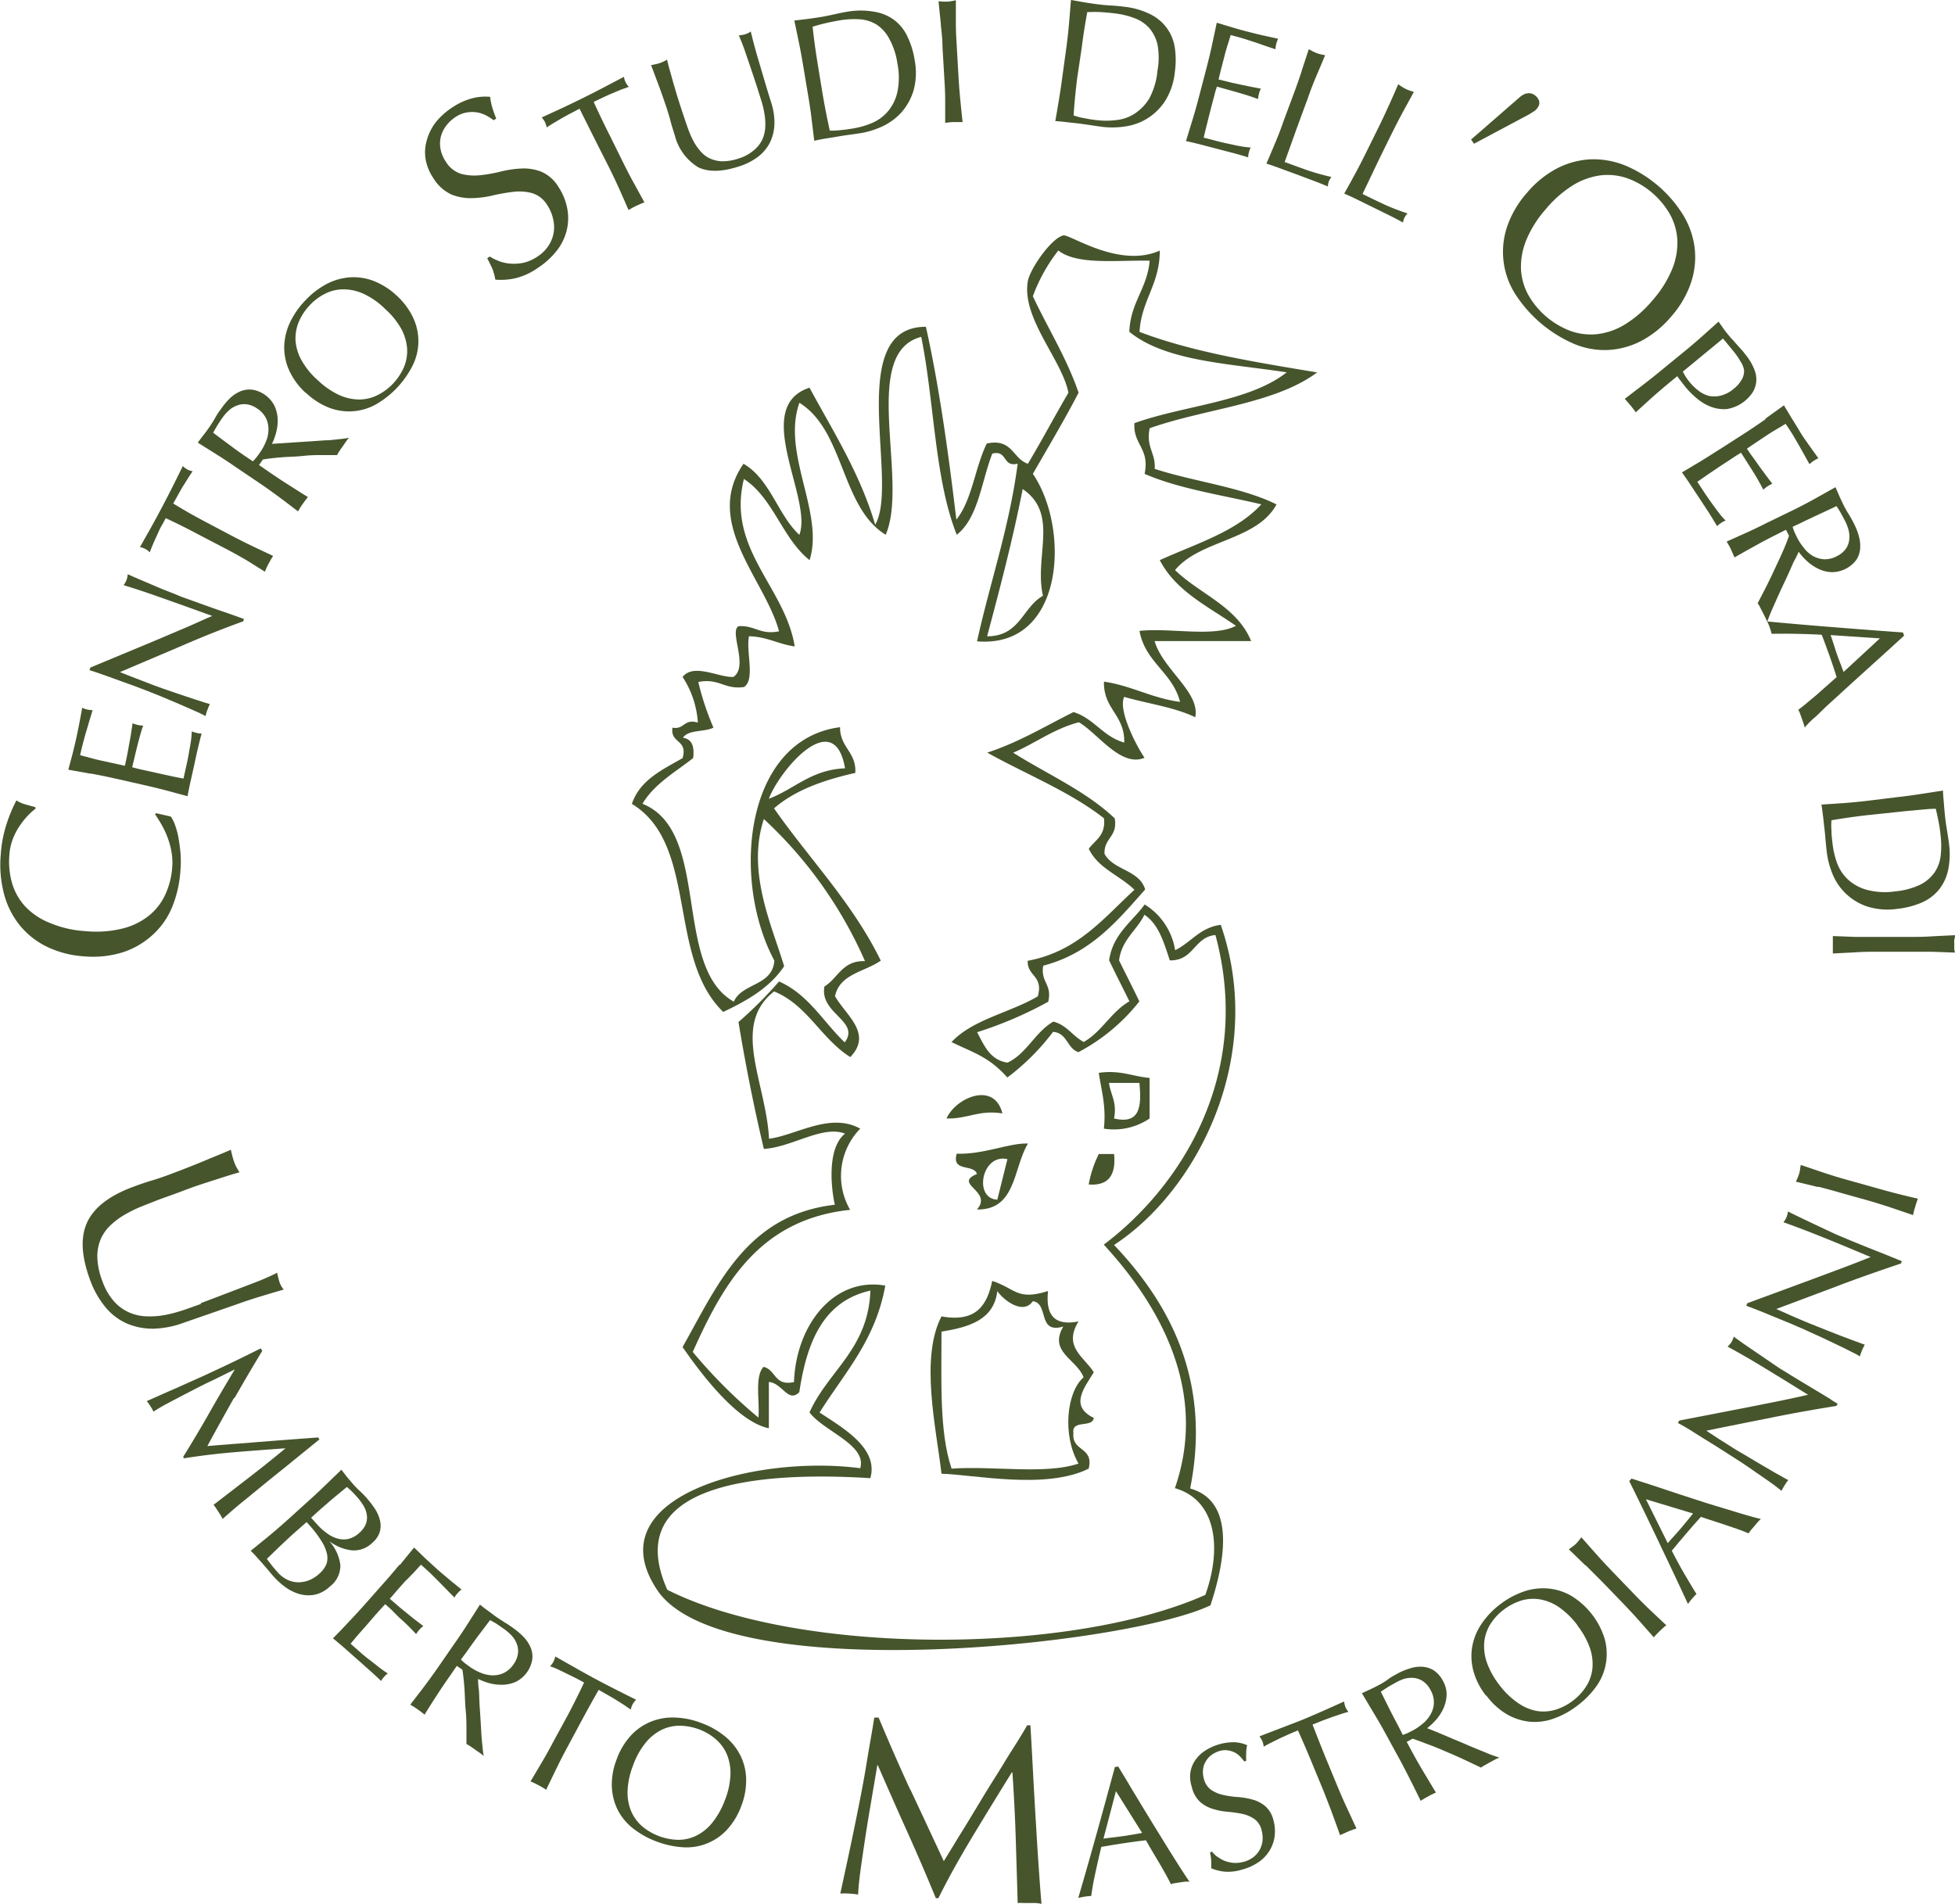 <svg xmlns="http://www.w3.org/2000/svg" xmlns:xlink="http://www.w3.org/1999/xlink" viewBox="0 0 238.15 232"><defs><style>.cls-1{fill:none;}.cls-2{clip-path:url(#clip-path);}.cls-3{fill:#46552c;}</style><clipPath id="clip-path"><rect class="cls-1" width="238.15" height="232"></rect></clipPath></defs><g id="Layer_2" data-name="Layer 2"><g id="Layer_1-2" data-name="Layer 1"><g class="cls-2"><path class="cls-3" d="M135.71,136.26c3.25.78,3.34-1.6,3.09-4.33h-3.71c.2,1.45,1,2.32.62,4.33m-1.86-5.56c2.64-.37,4.09.44,6.19.62v4.94a7.75,7.75,0,0,1-5.57,1.24c.3-2.78-.31-4.64-.62-6.8"></path><path class="cls-3" d="M122.11,135.64c-2.93-.45-4.25.7-6.81.62,1.11-2.53,5.82-4.59,6.81-.62"></path><path class="cls-3" d="M133.85,140.59h1.86c.25,2.52-.64,3.9-3.09,3.71a13.83,13.83,0,0,1,1.23-3.71"></path><path class="cls-3" d="M114.69,162.23c0,6-.28,12.23,1.23,16.69,5-.36,11.47.75,15.46-.62-2-3.45-1.45-8.73.62-10.51-.86-2.23-4.29-3.07-2.48-6.18-3.2.94-1.7-2.82-3.7-3.09-1.25,1.8-3.76-.32-4.33-1.24-.41,3.52-3.44,4.4-6.8,4.95m6.18-6.18c2.82.91,3,2.44,6.8,1.23-.31,2.78.64,4.31,3.71,3.71-1.93,3.12.74,4.35,1.86,6.19-1.15,1.89-3,4.11,0,5.56-.17,1.27-2.74.15-2.48,1.85-.23,2.3,2.51,1.62,1.86,4.33-5.23,2.61-14.05.71-17.93.62-.65-5.6-2.64-14.11,0-19.17,4.27.78,5.57-1.43,6.18-4.32"></path><path class="cls-3" d="M93.66,97.31c3.15-1.19,5.13-3.53,9.28-3.71-1.32-7.68-8,.28-9.28,3.71m26.59-19.79c4,0,4.3-3.53,6.8-4.94-1.1-4.81,2-9.95-2.47-13-1.22,6.2-2.77,12.08-4.33,17.93M93.66,138.73c3.32-.41,7.43-3.27,11.13-1.23a8.24,8.24,0,0,0-1.23,9.89c-11,1.16-15.41,8.91-19.17,17.31a61.08,61.08,0,0,0,8,8c.17-2.1-.48-5,.62-6.18,1.51.34,1.31,2.39,3.71,1.85.25-7,4.88-12.84,11.12-11.75-1.18,6.65-5,10.67-8,15.46,2.77,1.85,7.23,4.32,6.18,8-10.44-.65-31-.48-24.73,13.6,15.89,8,49,8,65.54.62,2-5.57,1.43-11.53-3.71-13,4.37-12.6-2.8-23.3-8.66-29.67,9.39-7.08,18.18-20.73,13.6-37.72-2.63.26-2.62,3.15-5.56,3.09-.71-2.17-1.36-4.41-3.09-5.56-.94,1.94-2.76,3-3.09,5.56.81,1.66,1.66,3.29,2.47,5a23.24,23.24,0,0,1-7.42,6.18c-1.4-.45-1.35-2.35-3.09-2.47a28.21,28.21,0,0,1-5.57,5.56c-2.28-2.58-4.24-3.05-6.8-4.32,2.59-2.77,7.15-3.58,10.51-5.57.71-2.56-1.3-2.41-1.23-4.33,6.08-1.13,9.23-5.19,13-8.65-1.76-1.75-4.42-2.59-5.56-5,.78-1.07,2.09-1.62,1.85-3.71-4.16-3.26-9.48-5.36-14.22-8,3.88-1.27,7.07-3.23,10.51-4.94,2.52.78,3.59,3,6.18,3.71.08-3.38-2.55-4.05-2.47-7.42,3.41.51,5.78,2,9.27,2.47-.92-3.61-4.25-4.81-4.94-8.65,3.72-.41,9.06.81,11.75-.62-3.41-2.37-7.33-4.22-9.28-8,4.4-2,9.32-3.46,12.37-6.8-4.84-1.14-10.06-1.9-14.22-3.71.65-3.13-1.41-3.54-1.24-6.18,6.07-2.18,13.94-2.56,18.55-6.19-7-1.08-14.75-1.33-19.17-4.94.13-3.58,2.18-5.25,2.48-8.66-4-.08-8.8.56-11.13-1.24a20.44,20.44,0,0,0-3.1,5.57c1.84,3.93,4.09,7.45,5.57,11.75-1.76,3.39-3.69,6.61-5.57,9.89,4.57,6.69,3.85,21.29-6.8,20.4,1.6-7.26,3.92-13.81,4.95-21.64-1.9.46-1.19-1.69-3.09-1.23-1.34,3.4-1.68,7.79-4.33,9.89-2.71-6.77-2.73-16.23-4.33-24.11-7.54,1.94-1.46,17.49-4.33,24.11-5.48-3.38-5-12.67-10.51-16.08-2.2,6.2,3.06,13.38,1.24,19.17-3.33-2.64-4.4-7.55-8-9.89-2.12,8.56,5,13.1,6.19,20.4-2-.27-3.35-1.18-5.57-1.24-.39,1.88.79,5.33-.62,6.19-2.39.33-3-1.11-5.56-.62a33.57,33.57,0,0,0,1.85,5.56c-1.08.57-3.08.22-3.71,1.24,1.09.15,1.41,1.06,1.24,2.47-2.19,1.73-4.71,3.12-6.18,5.57,8.4,3.35,3.61,19.88,11.13,24.11,1-2.3,4.71-1.88,4.94-5-5.28-9.84-3.67-26.92,8-28.44,0,2.52,2,3,1.86,5.57-3.87.87-7.37,2.11-9.9,4.32,4.32,6.2,9.55,11.48,13,18.55-1.93,1.37-5,1.6-5.57,4.33,1.28,2.3,4.63,4.54,1.86,7.42-3.55-2.22-5.21-6.33-9.28-8-5.28,4.14-1,11-.62,17.93m33.39-21c-.3,2,1.12,2.19.62,4.33a48,48,0,0,1-8.66,3.71c.86,1.62,1.56,3.39,3.71,3.71,2.37-1.14,3.32-3.69,5.57-5,1.65.41,2.35,1.77,3.71,2.48,2.23-1.28,3.33-3.67,5.56-4.95-.81-1.66-1.66-3.29-2.47-5,.47-3.23,2.77-4.65,4.33-6.8a8,8,0,0,1,3.71,5.57c1.94-.94,3-2.76,5.56-3.09,5.58,16.13-2.94,32.44-13,39,6.26,6.6,12,16,9.27,29.67,5.75,1.6,4.09,9.34,2.47,14.23-10.17,4.9-59.39,10.09-67.39-1.86-7.65-11.44,12.06-16.52,24.73-14.84.83-2.86-4.44-4.49-6.18-6.8,2.3-5.12,7.15-7.69,7.42-14.84-5.73,1.28-7.75,6.26-8.66,12.37-1.35,1.37-2.05-1.09-3.71-1.24V174c-3.66-.74-7.87-6.07-10.51-9.89C87.46,156.44,91,148,101.7,146.77c-.34-1.39-1.13-6.78,1.24-8.66-2.73-1.07-6.45,1.65-9.89,1.86q-1.78-7.5-3.09-15.46a50.08,50.08,0,0,0,4.94-4.94c3.58,1.57,5.38,4.92,8,7.42,1.94-2.59-3.09-3.49-2.47-6.81,1.65-1,2.17-3.18,4.94-3.09A52.12,52.12,0,0,0,93.05,99.78c-2.13,6.46,1,13,2.47,17.93-1.73,2.6-4.48,4.18-7.42,5.57-6.88-6.66-3-20.41-11.13-25.35,1-2.92,3.69-4.14,6.18-5.57.67-2.31-1.53-1.76-1.23-3.71,1.49.26,1.34-1.13,3.09-.62a11.5,11.5,0,0,0-1.86-5.56c1.37-1.72,4.41.09,6.19,0,1.89-1.28-.54-5.5.62-6.18,2-.14,2.61,1.09,4.94.62-1.68-6.3-9.31-13.21-4.33-20.41,3.26,1.89,4.14,6.17,6.8,8.66,1.7-4.39-5.93-15.57,1.24-17.93,2.89,5.35,6.12,10.37,8,16.69,3-5.07-3.85-24.12,6.18-24.11,1.65,7.41,2.74,15.4,3.71,23.49,1.93-2.39,2.27-6.38,3.71-9.27,3.13-.66,3.12,1.83,5,2.47,1.7-2.82,3.26-5.8,4.94-8.65-.76-4-5.74-9.07-4.94-13.61.25-1.43,2.81-5.2,4.32-5.56.77-.18,6.8,4.06,11.75,1.85,0,4.13-2.23,6-2.47,9.9,6.41,2.45,14,3.67,21.64,4.94-5.2,3.87-13.72,4.42-20.4,6.8-.48,2.33.75,3,.61,4.95,4.82,1.57,10.58,2.21,14.84,4.33-2.38,4.42-9.3,4.3-12.36,8,3,2.93,7.53,4.41,9.27,8.65H140.65c1,3.47,5.57,6.23,4.95,9.28-2.5-1.22-5.78-1.65-8.66-2.48-.73,1.58,1.32,5.68,2.48,7.42-2.88,1.21-5.7-3-8-4.33-3.1.82-5.28,2.55-8,3.71,4.18,2.63,8.91,4.7,12.37,8,.4,2.26-1.34,2.37-1.24,4.33,1.09,2,4.24,1.94,4.95,4.33-3.39,3.83-6.65,7.78-12.37,9.27"></path><path class="cls-3" d="M122.72,141.21c-3.17-.7-4.14,4.84-1.23,4.94m3.71-6.8c-1.79,3-1.41,8.07-6.19,8,2-2.27-3-3.08,0-4.33-.38-1.26-3.12-.17-2.47-2.47,3.3.12,6.36-1.32,8.66-1.24"></path><path class="cls-3" d="M21.29,100.42a9.57,9.57,0,0,1,.42,1.48c.11.58.2,1.22.27,1.93a13.39,13.39,0,0,1,0,2.2,14.16,14.16,0,0,1-1,4.45,9.39,9.39,0,0,1-2.37,3.4A9.91,9.91,0,0,1,15,116a12.18,12.18,0,0,1-4.73.51,12.13,12.13,0,0,1-4.61-1.2,9.7,9.7,0,0,1-3.29-2.63,10.25,10.25,0,0,1-1.89-3.81,14.06,14.06,0,0,1-.39-4.74,15.43,15.43,0,0,1,.69-3.68A18.08,18.08,0,0,1,2,97.51,3.84,3.84,0,0,0,3.1,98l1.22.34,0,.19a6.56,6.56,0,0,0-.89.8,9.15,9.15,0,0,0-1,1.23,7.9,7.9,0,0,0-.85,1.61,6.58,6.58,0,0,0-.44,2,9.59,9.59,0,0,0,.33,3.42,7.22,7.22,0,0,0,1.61,2.85,8.36,8.36,0,0,0,3,2,13.23,13.23,0,0,0,4.37,1,13.42,13.42,0,0,0,4.47-.32,8.29,8.29,0,0,0,3.22-1.57,7.09,7.09,0,0,0,2-2.58,9.49,9.49,0,0,0,.84-3.33,7.35,7.35,0,0,0-.13-2.07,9.78,9.78,0,0,0-.53-1.78,10.2,10.2,0,0,0-.73-1.48c-.26-.44-.5-.82-.71-1.12l.14-.12,1.79.41a4.31,4.31,0,0,1,.48.93"></path><path class="cls-3" d="M11.05,94.26l-2.73-.49c.17-.63.34-1.25.5-1.87s.31-1.25.45-1.88.27-1.27.39-1.89.24-1.26.35-1.9a3.48,3.48,0,0,0,.62.21,3.4,3.4,0,0,0,.65.08c-.13.44-.25.85-.37,1.21l-.34,1.17c-.13.41-.25.85-.38,1.34S9.91,91.32,9.76,92l1.27.34c.41.11.87.23,1.39.34s1.09.24,1.61.35l1.18.26c.14-.62.26-1.18.35-1.67s.18-1,.25-1.37.14-.79.19-1.14.11-.68.15-1a3.43,3.43,0,0,0,.64.21,3.5,3.5,0,0,0,.65.08c-.13.35-.26.77-.39,1.25s-.27,1-.38,1.45-.23.94-.33,1.37l-.24,1,.41.11.56.14.82.18,1.27.28,2,.44,1.19.23c.11-.46.22-1,.33-1.48s.23-1.06.32-1.58.18-1,.25-1.47.1-.88.11-1.23a1.25,1.25,0,0,0,.31.12l.33.09a2,2,0,0,0,.56.06c-.17.62-.32,1.25-.47,1.88s-.28,1.26-.42,1.91-.29,1.29-.43,1.92-.28,1.28-.39,1.93l-2.67-.72c-.88-.23-1.79-.45-2.72-.66l-3.63-.82c-.93-.21-1.85-.39-2.76-.56"></path><path class="cls-3" d="M22.18,78.66l-7.57,3.22,1.51.6c.63.24,1.5.57,2.6,1l1.05.38,1.33.46,1.42.48,1.33.44,1.08.35.64.19a5.5,5.5,0,0,0-.3.69,5.9,5.9,0,0,0-.23.77c-.13-.08-.37-.2-.72-.37L23,86.28l-1.62-.7-1.76-.74-1.73-.69-1.52-.58-3.36-1.21c-.93-.34-1.64-.57-2.11-.72l.12-.32,3.85-1.6L19,78l3.79-1.61c1.19-.51,2.21-1,3.07-1.35l-2.77-1c-1.42-.51-2.81-1-4.17-1.48s-2.64-.9-3.86-1.27a2.9,2.9,0,0,0,.36-.65,2.84,2.84,0,0,0,.14-.69c.28.14.72.33,1.3.58l1.88.8c.66.29,1.31.56,2,.82s1.15.48,1.54.62l1.23.44,1.44.52,1.52.54,1.43.49,1.16.41.67.25-.11.28Q26,77,22.18,78.66"></path><path class="cls-3" d="M20.21,63.09c-.18.33-.36.68-.55,1s-.36.74-.53,1.11-.34.73-.49,1.09-.28.67-.39,1a2.21,2.21,0,0,0-.56-.42,2.57,2.57,0,0,0-.64-.22l1.37-2.43c.44-.8.89-1.62,1.33-2.46s.87-1.66,1.28-2.48l1.24-2.5a2.69,2.69,0,0,0,.56.42,2.18,2.18,0,0,0,.64.21c-.18.25-.37.54-.57.86l-.63,1c-.21.35-.41.71-.61,1.07s-.39.71-.56,1Q23,62.51,25,63.56l3.29,1.74c.84.44,1.68.86,2.51,1.26l2.47,1.17c-.19.28-.36.59-.54.92s-.33.65-.46,1L30,68.23c-.8-.46-1.62-.92-2.46-1.36L24.2,65.13c-1.33-.71-2.66-1.38-4-2"></path><path class="cls-3" d="M30.8,56.2a4.51,4.51,0,0,0,.45-.5c.15-.18.3-.4.46-.63a6.36,6.36,0,0,0,.67-1.24,3.81,3.81,0,0,0,.32-1.4,3.14,3.14,0,0,0-.26-1.4,3,3,0,0,0-1.1-1.25A2.86,2.86,0,0,0,30,49.25a2.45,2.45,0,0,0-1.18.17,2.92,2.92,0,0,0-1,.64,5.5,5.5,0,0,0-.75.87c-.29.42-.52.77-.69,1.06s-.31.53-.41.73q.95.72,1.89,1.41c.62.47,1.26.93,1.9,1.37Zm-2,.76c-.78-.54-1.56-1.06-2.34-1.55l-2.37-1.49.76-1c.25-.31.49-.65.73-1s.45-.69.65-1.05.42-.7.66-1A8.65,8.65,0,0,1,28,48.53a4.28,4.28,0,0,1,1.29-.86,3,3,0,0,1,1.42-.2,3.69,3.69,0,0,1,2.74,2,4.35,4.35,0,0,1,.38,1.63,5.8,5.8,0,0,1-.2,1.62,7.23,7.23,0,0,1-.5,1.35L34.28,54l1.63-.11,1.88-.12,1.87-.13c.6,0,1.16-.09,1.67-.14s.9-.11,1.18-.16a3.9,3.9,0,0,0-.4.51l-.37.54q-.18.24-.36.51a5.09,5.09,0,0,0-.32.54l-1.68,0c-.75,0-1.56,0-2.43.1s-1.75.1-2.63.17-1.65.16-2.3.27l-.47.67,1.3.9c.79.54,1.57,1.06,2.35,1.55s1.55,1,2.31,1.45c-.21.26-.42.54-.64.85s-.4.61-.56.9c-.72-.54-1.44-1.1-2.18-1.65s-1.5-1.1-2.29-1.64Z"></path><path class="cls-3" d="M46.86,37.58a9.49,9.49,0,0,0-2.58-1.79,5.91,5.91,0,0,0-2.45-.54,4.87,4.87,0,0,0-2.22.53,6.58,6.58,0,0,0-1.92,1.45,6.8,6.8,0,0,0-1.3,2A5.28,5.28,0,0,0,36,41.49a5.86,5.86,0,0,0,.73,2.4,9.36,9.36,0,0,0,2,2.45,9.67,9.67,0,0,0,2.58,1.78,6,6,0,0,0,2.45.55A5,5,0,0,0,46,48.13a6.64,6.64,0,0,0,1.91-1.43,7.06,7.06,0,0,0,1.31-2,5.11,5.11,0,0,0,.37-2.26,6,6,0,0,0-.72-2.4,9.6,9.6,0,0,0-2-2.44M37.27,47.89a8.46,8.46,0,0,1-2-2.67,6.86,6.86,0,0,1-.65-2.88,7.29,7.29,0,0,1,.64-2.91,9.88,9.88,0,0,1,1.85-2.74,10,10,0,0,1,2.62-2.06,7.18,7.18,0,0,1,2.85-.84,6.88,6.88,0,0,1,2.92.43A8.8,8.8,0,0,1,48.31,36a8.69,8.69,0,0,1,2,2.67,6.68,6.68,0,0,1,0,5.77,11.35,11.35,0,0,1-4.47,4.8,6.75,6.75,0,0,1-5.75.43,8.59,8.59,0,0,1-2.8-1.8"></path><path class="cls-3" d="M60.8,31.82a5.12,5.12,0,0,0,1.43.3A5.56,5.56,0,0,0,63.82,32a5.09,5.09,0,0,0,1.66-.75,4.49,4.49,0,0,0,1.33-1.31,4.06,4.06,0,0,0,.57-3.24A4.79,4.79,0,0,0,66.67,25a3.26,3.26,0,0,0-1.85-1.47,5.93,5.93,0,0,0-2.28-.16,22.49,22.49,0,0,0-2.51.44,12,12,0,0,1-2.58.33A6.27,6.27,0,0,1,55,23.7a5.08,5.08,0,0,1-2.21-2,5.9,5.9,0,0,1-.93-2.23,5.12,5.12,0,0,1,.1-2.27A6.5,6.5,0,0,1,53,15a8.54,8.54,0,0,1,2.08-1.9A8.07,8.07,0,0,1,57.43,12a6.2,6.2,0,0,1,2.28-.2A7,7,0,0,0,59.94,13a12.93,12.93,0,0,0,.51,1.44l-.31.21a7.78,7.78,0,0,0-.87-.56,3.84,3.84,0,0,0-1.11-.39,4,4,0,0,0-1.29,0,3.49,3.49,0,0,0-1.4.57,4.48,4.48,0,0,0-1.17,1.12,3.73,3.73,0,0,0-.62,1.36,3.51,3.51,0,0,0,0,1.48,4.08,4.08,0,0,0,.62,1.45,3.36,3.36,0,0,0,1.87,1.5,6.35,6.35,0,0,0,2.28.17,18.14,18.14,0,0,0,2.51-.44,12.69,12.69,0,0,1,2.55-.38,5.91,5.91,0,0,1,2.43.39A4.52,4.52,0,0,1,68,22.73a7.16,7.16,0,0,1,1.07,2.52,6.28,6.28,0,0,1,0,2.66,6.53,6.53,0,0,1-1.17,2.53,9.46,9.46,0,0,1-2.39,2.2,7.94,7.94,0,0,1-2.87,1.29,8.42,8.42,0,0,1-2.3.14A7.58,7.58,0,0,0,60,32.79c-.16-.36-.37-.8-.65-1.33l.31-.21a5.79,5.79,0,0,0,1.17.57"></path><path class="cls-3" d="M70.56,13.26l-1,.53c-.37.19-.73.39-1.09.59l-1,.59c-.33.2-.62.38-.88.56a2.52,2.52,0,0,0-.21-.67,2.88,2.88,0,0,0-.39-.55l2.54-1.17c.82-.39,1.66-.79,2.51-1.21s1.69-.85,2.49-1.27l2.47-1.3a2.8,2.8,0,0,0,.21.67,2.35,2.35,0,0,0,.39.55l-1,.36-1.09.46c-.38.16-.76.33-1.13.51s-.73.34-1.06.51c.62,1.35,1.26,2.7,1.92,4l1.65,3.34c.42.85.85,1.69,1.3,2.5l1.31,2.39c-.31.12-.63.26-1,.43s-.65.34-.93.51l-1.1-2.5c-.38-.84-.78-1.69-1.2-2.54L72.6,17.25q-1-2-2-4"></path><path class="cls-3" d="M92.35,11C91.7,9,91.19,7.51,90.83,6.47A22.93,22.93,0,0,0,90,4.32l.45-.07a1.85,1.85,0,0,0,.42-.11,1.84,1.84,0,0,0,.58-.31c.13.5.27,1.09.45,1.76s.39,1.4.62,2.17.46,1.56.7,2.37.48,1.59.72,2.35a8,8,0,0,1,.4,2.6,5.62,5.62,0,0,1-.52,2.23,5.07,5.07,0,0,1-1.43,1.75A7.55,7.55,0,0,1,90,20.28q-3.08,1-4.94.1a6.35,6.35,0,0,1-2.87-3.94c-.21-.64-.39-1.22-.52-1.73s-.29-1-.46-1.55c-.39-1.15-.74-2.16-1.06-3l-.84-2.24c.17,0,.36-.06.56-.1a3.84,3.84,0,0,0,.54-.15,3.25,3.25,0,0,0,.43-.18c.14-.06.27-.14.42-.22.07.31.17.72.31,1.21s.29,1.06.47,1.68.38,1.3.6,2,.47,1.46.73,2.23c.15.46.32.94.5,1.44a11.19,11.19,0,0,0,.63,1.41,6.54,6.54,0,0,0,.86,1.22,3.41,3.41,0,0,0,1.16.86,3.79,3.79,0,0,0,1.55.33,6.34,6.34,0,0,0,2-.37,5.12,5.12,0,0,0,1.79-1,3.75,3.75,0,0,0,1-1.28,4.13,4.13,0,0,0,.36-1.49,7.14,7.14,0,0,0-.09-1.59,10.8,10.8,0,0,0-.36-1.57c-.16-.51-.31-1-.45-1.4"></path><path class="cls-3" d="M100.2,11.4c.26,1.54.55,3,.88,4.51a8.22,8.22,0,0,0,1.24-.05q.78-.07,1.59-.21a10,10,0,0,0,2.3-.66,5.16,5.16,0,0,0,1.93-1.4,5.53,5.53,0,0,0,1.17-2.35,8.72,8.72,0,0,0,0-3.55,8.77,8.77,0,0,0-1-3A4.65,4.65,0,0,0,106.79,3a4.51,4.51,0,0,0-2.07-.65,10.65,10.65,0,0,0-2.48.14c-.64.11-1.23.23-1.78.36s-1,.27-1.47.4c.07.69.16,1.41.26,2.16s.22,1.51.34,2.28ZM97.84,8q-.23-1.41-.51-2.76c-.18-.89-.37-1.81-.57-2.74l1.62-.19q.81-.11,1.62-.24c.54-.09,1.07-.2,1.6-.32s1.06-.23,1.6-.32a9.43,9.43,0,0,1,3.3,0,5.59,5.59,0,0,1,2.42,1,5.38,5.38,0,0,1,1.61,2,10.22,10.22,0,0,1,.89,2.89,8.13,8.13,0,0,1-.14,3.72,7.09,7.09,0,0,1-1.49,2.67,7.26,7.26,0,0,1-2.31,1.69,10.29,10.29,0,0,1-2.57.81l-1.44.21c-.47.06-1,.14-1.43.22l-1.43.23c-.47.08-1,.18-1.42.28-.11-.88-.22-1.79-.33-2.71s-.25-1.84-.41-2.78Z"></path><path class="cls-3" d="M114.61,2.94c-.09-.91-.19-1.84-.28-2.79l.54.05h.52a4.6,4.6,0,0,0,.52-.06l.53-.11c0,1,0,1.89,0,2.81s.05,1.84.11,2.8l.21,3.71c.06,1,.13,1.89.22,2.81s.18,1.82.28,2.71c-.33,0-.69,0-1.06,0s-.73.06-1.06.1c0-.89,0-1.8,0-2.73s-.05-1.85-.11-2.81l-.22-3.71c0-1-.12-1.88-.21-2.8"></path><path class="cls-3" d="M131.22,9.5c-.19,1.54-.34,3.07-.44,4.56a7.64,7.64,0,0,0,1.2.32c.51.1,1,.19,1.58.25a9.63,9.63,0,0,0,2.4,0,5.05,5.05,0,0,0,2.25-.78A5.84,5.84,0,0,0,140,12a8.93,8.93,0,0,0,1-3.4A8.82,8.82,0,0,0,141,5.42a4.72,4.72,0,0,0-1-2,4.55,4.55,0,0,0-1.8-1.21,10.1,10.1,0,0,0-2.42-.58c-.64-.08-1.25-.13-1.81-.16s-1.07,0-1.52,0c-.13.68-.25,1.4-.37,2.14s-.22,1.51-.32,2.28Zm-1.29-3.92c.12-.94.22-1.87.3-2.78s.15-1.85.23-2.8l1.61.28c.54.09,1.07.17,1.62.24s1.08.12,1.63.15,1.08.08,1.62.15a9.28,9.28,0,0,1,3.17.91,5.39,5.39,0,0,1,3,4.07,10.47,10.47,0,0,1,0,3,8.05,8.05,0,0,1-1.2,3.53,7,7,0,0,1-2.19,2.13,7.11,7.11,0,0,1-2.69.95,10.26,10.26,0,0,1-2.7.05c-.49-.07-1-.13-1.44-.21l-1.43-.2L130,14.89c-.47-.06-1-.11-1.45-.14.16-.88.31-1.78.46-2.69s.29-1.84.41-2.78Z"></path><path class="cls-3" d="M147.64,5.48c.2-.9.39-1.81.58-2.71l1.86.56c.61.18,1.24.36,1.87.52s1.25.32,1.87.46l1.88.41A3.27,3.27,0,0,0,155.37,6l-1.2-.4L153,5.19l-1.33-.43c-.49-.15-1.07-.31-1.75-.49-.14.44-.26.86-.39,1.26s-.26.86-.39,1.38-.28,1.07-.41,1.59-.22.91-.29,1.18l1.66.41,1.35.29,1.14.23,1,.19a3.14,3.14,0,0,0-.23.63,2.76,2.76,0,0,0-.1.64c-.36-.13-.77-.28-1.24-.43s-1-.3-1.43-.43l-1.36-.38-1-.28a3.71,3.71,0,0,1-.12.41,5.1,5.1,0,0,0-.15.55l-.22.82-.33,1.26-.5,2c-.13.51-.22.91-.28,1.18l1.47.38c.53.14,1.05.26,1.57.37s1,.22,1.46.3a11.31,11.31,0,0,0,1.23.15,1.46,1.46,0,0,0-.14.31,3.29,3.29,0,0,0-.09.32,1.84,1.84,0,0,0-.08.57c-.62-.2-1.25-.37-1.87-.54l-1.89-.49-1.91-.5c-.62-.16-1.26-.32-1.91-.45q.41-1.34.81-2.64c.27-.88.52-1.78.76-2.7l.94-3.6c.24-.92.46-1.84.66-2.74"></path><path class="cls-3" d="M158.57,8.61,159.43,6l.49.26a4,4,0,0,0,.47.21,4.13,4.13,0,0,0,.5.15l.53.11c-.37.88-.73,1.75-1.09,2.59s-.7,1.71-1,2.61c-.63,1.7-1.18,3.18-1.63,4.44s-.85,2.38-1.21,3.37c1,.36,1.88.69,2.77,1a29,29,0,0,0,2.93.82,2.54,2.54,0,0,0-.33.57,1.8,1.8,0,0,0-.1.59c-.62-.26-1.23-.51-1.86-.74l-1.86-.7-1.88-.69q-.9-.34-1.89-.66c.36-.83.71-1.66,1.07-2.52s.7-1.72,1-2.61l1.3-3.49c.33-.89.64-1.78.93-2.65"></path><path class="cls-3" d="M169.2,12.83c.37-.84.75-1.69,1.13-2.57a4,4,0,0,0,.45.31,3.47,3.47,0,0,0,.45.26,4.89,4.89,0,0,0,.48.2l.52.17-1.35,2.47c-.43.8-.86,1.63-1.28,2.48q-1.22,2.45-2.08,4.25c-.57,1.21-1.09,2.28-1.54,3.23.92.46,1.8.88,2.65,1.28A26.55,26.55,0,0,0,171.46,26a2.16,2.16,0,0,0-.38.54,1.76,1.76,0,0,0-.17.57c-.58-.32-1.17-.63-1.76-.92l-1.79-.88-1.79-.88c-.58-.29-1.18-.57-1.82-.85.44-.78.88-1.58,1.32-2.39s.87-1.65,1.29-2.5L168,15.37c.42-.85.81-1.7,1.19-2.54"></path><path class="cls-3" d="M185.92,11.41a1.13,1.13,0,0,1,1,.16,1.48,1.48,0,0,1,.52.6.88.88,0,0,1-.1.89,1.44,1.44,0,0,1-.48.5l-.59.37-6.71,3.58L179.2,17l5.94-5.17a2.29,2.29,0,0,1,.78-.45"></path><path class="cls-3" d="M201.3,36.59a13.54,13.54,0,0,0,2.39-3.79,8.58,8.58,0,0,0,.64-3.52,7.34,7.34,0,0,0-.89-3.15,9.89,9.89,0,0,0-2.19-2.65,9.67,9.67,0,0,0-2.93-1.73,7.29,7.29,0,0,0-3.24-.4,8.59,8.59,0,0,0-3.39,1.17,13.78,13.78,0,0,0-3.38,2.95,13.54,13.54,0,0,0-2.39,3.79,8.6,8.6,0,0,0-.64,3.53,7.33,7.33,0,0,0,.89,3.14,9.95,9.95,0,0,0,5.12,4.38,7.29,7.29,0,0,0,3.24.4,8.28,8.28,0,0,0,3.39-1.17,13.78,13.78,0,0,0,3.38-2.95M186,23.5a12.25,12.25,0,0,1,3.7-3,10,10,0,0,1,4.06-1.09,10.32,10.32,0,0,1,4.19.74,15.25,15.25,0,0,1,7.12,6.1,10.08,10.08,0,0,1,1.37,4,9.75,9.75,0,0,1-.45,4.19,12.13,12.13,0,0,1-2.4,4.11,12.34,12.34,0,0,1-3.69,3,9.9,9.9,0,0,1-4.07,1.09,9.55,9.55,0,0,1-4.16-.78,16.09,16.09,0,0,1-7.12-6.09,9.58,9.58,0,0,1-.95-8.18A12.13,12.13,0,0,1,186,23.5"></path><path class="cls-3" d="M205,45.27a6.62,6.62,0,0,0,1.83,2.27,3.65,3.65,0,0,0,1.26.67,3.15,3.15,0,0,0,1.47,0,3.86,3.86,0,0,0,1.64-.85,3.81,3.81,0,0,0,1-1.17,2,2,0,0,0,.25-1.13A2.83,2.83,0,0,0,212,44a8.39,8.39,0,0,0-.87-1.25l-1.24-1.51Zm.12-2.4c.74-.6,1.45-1.21,2.14-1.82l2.09-1.87c.19.29.4.57.6.86s.43.57.65.83a4.87,4.87,0,0,0,.41.47c.17.18.33.37.5.56s.33.37.48.54.29.31.39.44l.49.63a7,7,0,0,1,.54.86,5.75,5.75,0,0,1,.42,1,3.22,3.22,0,0,1,.11,1.12,3.34,3.34,0,0,1-.36,1.18,4.66,4.66,0,0,1-3.2,2.16,4.44,4.44,0,0,1-2-.29,5.9,5.9,0,0,1-1.73-1.05,10.12,10.12,0,0,1-1.27-1.27c-.21-.25-.39-.49-.56-.71s-.34-.44-.5-.68l-.92.75c-.73.61-1.45,1.22-2.14,1.83l-2,1.82c-.19-.27-.4-.56-.64-.84s-.47-.56-.7-.8L200,47c.73-.56,1.47-1.14,2.21-1.75Z"></path><path class="cls-3" d="M215.06,51l2.25-1.62,1,1.66c.34.54.68,1.09,1,1.63s.72,1.08,1.08,1.6l1.12,1.56a3.91,3.91,0,0,0-.57.31,3.27,3.27,0,0,0-.51.41c-.23-.4-.44-.77-.62-1.11l-.6-1.06-.7-1.21c-.26-.43-.58-.94-1-1.54-.39.25-.77.47-1.13.68s-.77.47-1.21.76l-1.37.91-1,.68q.53.8,1,1.41c.28.42.55.79.8,1.13l.69.93c.21.29.42.55.61.8a3.77,3.77,0,0,0-.59.32,3.27,3.27,0,0,0-.51.41c-.17-.34-.38-.72-.63-1.16s-.5-.86-.77-1.28l-.75-1.18-.57-.89-.36.23c-.13.07-.29.18-.48.3l-.71.47-1.09.71L207.76,58l-1,.7c.27.39.54.82.83,1.26s.61.9.92,1.33.6.83.89,1.2a8,8,0,0,0,.81.93,1.73,1.73,0,0,0-.31.14,2.45,2.45,0,0,0-.29.18,2.57,2.57,0,0,0-.44.36c-.33-.56-.67-1.1-1-1.64l-1.08-1.64L206,59.17c-.35-.54-.73-1.08-1.11-1.62l2.37-1.41c.78-.48,1.58-1,2.37-1.49l3.11-2c.8-.52,1.57-1.05,2.33-1.58"></path><path class="cls-3" d="M218.37,64.18a4.65,4.65,0,0,0,.22.62c.1.22.21.46.34.72a6.37,6.37,0,0,0,.77,1.17,3.72,3.72,0,0,0,1.07,1,3.16,3.16,0,0,0,1.36.44,3,3,0,0,0,1.62-.37,2.87,2.87,0,0,0,1.11-.91,2.5,2.5,0,0,0,.41-1.12,3.31,3.31,0,0,0-.09-1.17,5.93,5.93,0,0,0-.41-1.07q-.35-.67-.6-1.11c-.17-.29-.32-.52-.45-.72l-2.14,1c-.71.33-1.41.66-2.11,1Zm.3-2.15c.85-.43,1.68-.86,2.48-1.31l2.44-1.37.49,1.13c.17.37.34.74.53,1.12s.39.73.61,1.07.41.71.6,1.08a7.74,7.74,0,0,1,.63,1.62,4.42,4.42,0,0,1,.14,1.55,2.89,2.89,0,0,1-.5,1.34A3.73,3.73,0,0,1,223,69.7a4.17,4.17,0,0,1-1.61-.46,5.62,5.62,0,0,1-1.33-.94,6.93,6.93,0,0,1-.95-1.08c-.11.25-.27.6-.49,1s-.43.94-.68,1.49-.51,1.11-.79,1.7-.54,1.16-.78,1.71-.48,1.06-.67,1.53-.34.84-.43,1.11c-.08-.2-.16-.4-.26-.6s-.19-.38-.29-.57-.19-.37-.29-.56a2.85,2.85,0,0,0-.32-.54l.78-1.5c.34-.66.7-1.39,1.07-2.18s.75-1.59,1.11-2.39.65-1.52.86-2.15l-.37-.73-1.41.71c-.85.43-1.67.87-2.48,1.32s-1.6.89-2.38,1.34c-.13-.31-.27-.63-.44-1s-.34-.64-.52-.93l2.49-1.12c.84-.38,1.68-.79,2.53-1.22Z"></path><path class="cls-3" d="M223,77.37c.12.36.25.73.37,1.11s.24.76.36,1.11.27.76.42,1.14.28.76.43,1.13L229,77.77Zm-3.16,11.28a4,4,0,0,0-.15-.55c-.06-.17-.13-.35-.19-.54L219.3,87a3.49,3.49,0,0,0-.24-.53c.28-.21.62-.47,1-.79s.79-.66,1.2-1l1.26-1.12,1.21-1.07c-.14-.44-.28-.89-.43-1.34l-.47-1.35-.45-1.24c-.15-.4-.3-.82-.47-1.23-1.21-.07-2.36-.1-3.45-.12s-2,0-2.65,0a8,8,0,0,0-.23-.77,5.52,5.52,0,0,0-.31-.73q4.15.39,8.24.71c2.73.22,5.49.43,8.3.63l.14.39-2.19,2-2.37,2.14L225,83.75c-.79.72-1.52,1.4-2.19,2S221.54,87,221,87.46s-.92.9-1.18,1.19"></path><path class="cls-3" d="M227.64,99.29c-1.55.17-3.06.39-4.54.64a7.77,7.77,0,0,0,0,1.24c0,.53.07,1.06.13,1.6a10.5,10.5,0,0,0,.54,2.33,5.23,5.23,0,0,0,1.29,2,5.6,5.6,0,0,0,2.29,1.29,8.64,8.64,0,0,0,3.54.2,9,9,0,0,0,3-.8,4.75,4.75,0,0,0,1.76-1.49,4.6,4.6,0,0,0,.75-2,10.84,10.84,0,0,0,0-2.48q-.1-1-.27-1.8c-.1-.56-.21-1-.32-1.49-.69,0-1.41.08-2.17.15s-1.52.13-2.29.22Zm3.5-2.18c1-.11,1.87-.23,2.78-.37l2.77-.43c0,.55.07,1.09.11,1.63s.09,1.08.15,1.63.14,1.08.23,1.62.18,1.07.24,1.61a9.52,9.52,0,0,1-.13,3.3,5.74,5.74,0,0,1-1.16,2.36A5.69,5.69,0,0,1,234,110a10.55,10.55,0,0,1-2.94.73,8.15,8.15,0,0,1-3.71-.33,6.92,6.92,0,0,1-4.15-4,10.25,10.25,0,0,1-.67-2.61c-.06-.49-.11-1-.15-1.45s-.08-1-.14-1.44-.1-1-.16-1.44-.12-1-.2-1.44l2.72-.18c.92-.07,1.86-.16,2.8-.27Z"></path><path class="cls-3" d="M235.34,114.07l2.8-.14c0,.19,0,.37-.08.54a4.53,4.53,0,0,0,0,.52c0,.18,0,.35,0,.52s.05.35.08.54l-2.8-.1c-.92,0-1.85,0-2.81,0l-3.72,0c-.95,0-1.89,0-2.81.07l-2.73.14c0-.33,0-.69,0-1.06s0-.73,0-1.06l2.73.1c.92,0,1.86,0,2.81,0l3.72,0c1,0,1.89,0,2.81-.07"></path><path class="cls-3" d="M24.46,158.76q4.09-1.55,6.32-2.41a30.82,30.82,0,0,0,3-1.3c0,.23.08.44.13.65a5.72,5.72,0,0,0,.17.59,3.45,3.45,0,0,0,.48.82c-.7.19-1.53.44-2.49.73s-2,.62-3.06,1L25.68,160l-3.32,1.15a11.41,11.41,0,0,1-3.69.72,8,8,0,0,1-3.21-.63,7.12,7.12,0,0,1-2.58-1.95A11.1,11.1,0,0,1,11,156q-1.63-4.35-.4-7.05t5.48-4.31c.9-.34,1.72-.62,2.44-.83s1.45-.47,2.18-.74c1.62-.61,3.05-1.17,4.29-1.69s2.29-.94,3.14-1.31c.05.25.11.51.18.79s.16.54.24.77a4.9,4.9,0,0,0,.28.61c.11.19.22.39.34.58q-.66.18-1.71.51l-2.37.76c-.89.29-1.83.61-2.84,1s-2.06.74-3.14,1.15l-2,.79a16.57,16.57,0,0,0-2,1,9.27,9.27,0,0,0-1.69,1.28,5.23,5.23,0,0,0-1.18,1.72,5.4,5.4,0,0,0-.38,2.22,8.79,8.79,0,0,0,.63,2.87,7.34,7.34,0,0,0,1.47,2.5,5.33,5.33,0,0,0,1.89,1.32,5.71,5.71,0,0,0,2.14.43,10.31,10.31,0,0,0,2.27-.2,17.39,17.39,0,0,0,2.22-.61c.72-.25,1.38-.48,2-.71"></path><path class="cls-3" d="M28.53,170.26c-1.07,1.9-2.17,3.87-3.27,5.91l1.32-.11,2-.16c.76-.05,1.57-.11,2.44-.19l2.66-.21,2.64-.2,2.44-.18.15.24-3.13,2.54c-1,.82-2,1.62-3,2.42l-2.88,2.36c-1,.79-1.87,1.57-2.79,2.37a3.77,3.77,0,0,0-.23-.45l-.28-.43c-.09-.15-.19-.29-.28-.43a2.94,2.94,0,0,0-.31-.41l4.44-3.42q2.14-1.65,4.33-3.47l0,0c-2.07.15-4.12.3-6.14.47s-4.11.41-6.23.75l-.1-.17q1.59-2.56,3.12-5.24c1-1.78,2.08-3.59,3.17-5.42l0,0-2.63,1.3c-1,.46-1.88.92-2.79,1.39s-1.76.91-2.56,1.34a22,22,0,0,0-1.92,1.11,5.79,5.79,0,0,0-.38-.66,5.2,5.2,0,0,0-.44-.62c1.08-.47,2.23-1,3.43-1.51l3.61-1.62c1.2-.56,2.39-1.11,3.55-1.67s2.25-1.1,3.29-1.62l.19.3q-1.77,2.92-3.39,5.77"></path><path class="cls-3" d="M38.68,185.77a7.22,7.22,0,0,0,1.12,1,4,4,0,0,0,1.26.65,2.77,2.77,0,0,0,1.34.07,2.93,2.93,0,0,0,1.36-.74,2.71,2.71,0,0,0,.84-1.18,2.3,2.3,0,0,0,.06-1.16,3,3,0,0,0-.46-1.1,7.52,7.52,0,0,0-.76-1q-.37-.42-.66-.69l-.52-.47-1.59,1.31c-.52.43-1,.88-1.56,1.34L37.9,184.9Zm-3,1.13c-.55.5-1.08,1-1.6,1.49l-1.57,1.52c.16.23.36.48.59.78s.48.58.74.88a3.86,3.86,0,0,0,1.06.83,3.19,3.19,0,0,0,1.27.36,3.46,3.46,0,0,0,1.36-.2,3.92,3.92,0,0,0,1.34-.82,3.12,3.12,0,0,0,.92-1.26,2.44,2.44,0,0,0,0-1.34,5,5,0,0,0-.66-1.44A13.45,13.45,0,0,0,38,186.16l-.65-.73Zm1.85-4c.71-.64,1.4-1.28,2.06-1.92l2-1.93c.22.3.46.6.7.91l.74.87a10.42,10.42,0,0,0,.81.82,12.08,12.08,0,0,1,1.87,2.22,4.47,4.47,0,0,1,.59,1.41,2.73,2.73,0,0,1-.05,1.39,2.9,2.9,0,0,1-.89,1.28,3.19,3.19,0,0,1-2.54.92,5.66,5.66,0,0,1-2.7-1.11l0,0a5.35,5.35,0,0,1,1.34,2.89,3.17,3.17,0,0,1-1.28,2.63,3.83,3.83,0,0,1-1.85,1,4.12,4.12,0,0,1-1.85-.08,5.67,5.67,0,0,1-1.71-.84,9.31,9.31,0,0,1-1.43-1.29c-.23-.26-.46-.53-.68-.8l-.69-.8-.7-.78a10.44,10.44,0,0,0-.73-.76l2.14-1.74q1.06-.88,2.13-1.83Z"></path><path class="cls-3" d="M48.69,190.68l1.75-2.15,1.39,1.34,1.43,1.31c.49.43,1,.85,1.47,1.25s1,.81,1.49,1.22a2.56,2.56,0,0,0-.48.45,2.48,2.48,0,0,0-.38.52c-.33-.33-.63-.62-.89-.9l-.85-.87-1-1c-.36-.35-.81-.76-1.34-1.23l-.91,1c-.3.3-.62.65-1,1l-1.09,1.23c-.34.41-.61.71-.8.92l1.3,1.12,1.08.88c.32.26.62.5.9.71s.55.43.81.61a3.67,3.67,0,0,0-.5.47,3.85,3.85,0,0,0-.38.52c-.25-.28-.55-.59-.91-.95s-.71-.69-1.08-1l-1-1c-.32-.3-.58-.53-.78-.7-.08.1-.18.2-.28.31l-.39.42-.56.63-.86,1-1.35,1.53-.77.93,1.13,1c.41.36.82.71,1.23,1l1.17.93q.57.42,1,.69a2.18,2.18,0,0,0-.26.21l-.23.25a1.84,1.84,0,0,0-.32.46c-.47-.45-.94-.89-1.42-1.31l-1.47-1.31-1.47-1.3c-.49-.43-1-.86-1.51-1.28q1-1,1.92-2c.64-.67,1.27-1.35,1.9-2.06l2.47-2.79c.63-.71,1.24-1.43,1.83-2.14"></path><path class="cls-3" d="M56.15,202.18a5.45,5.45,0,0,0,.49.45l.64.47a6.52,6.52,0,0,0,1.23.67,4.27,4.27,0,0,0,1.39.33,3.16,3.16,0,0,0,1.41-.26,3,3,0,0,0,1.25-1.09,2.84,2.84,0,0,0,.54-1.33,2.46,2.46,0,0,0-.16-1.18,3.05,3.05,0,0,0-.63-1,6.76,6.76,0,0,0-.87-.76q-.63-.44-1-.69l-.74-.42-1.42,1.88c-.47.63-.93,1.26-1.37,1.9Zm-.75-2c.55-.78,1.07-1.56,1.56-2.33s1-1.56,1.51-2.37c.32.27.65.52,1,.77s.65.5,1,.74.69.45,1,.66a11.38,11.38,0,0,1,1,.66,9.3,9.3,0,0,1,1.33,1.13,4.35,4.35,0,0,1,.85,1.3,2.84,2.84,0,0,1,.19,1.42,3.73,3.73,0,0,1-2,2.73,4.32,4.32,0,0,1-1.63.36,5.8,5.8,0,0,1-1.62-.2,8,8,0,0,1-1.35-.51c0,.28,0,.66.07,1.15s.06,1,.09,1.64.08,1.22.12,1.88.08,1.27.11,1.87.09,1.15.14,1.67.1.9.15,1.18a6.54,6.54,0,0,0-.51-.41c-.18-.12-.36-.24-.53-.37l-.52-.36a4.25,4.25,0,0,0-.54-.32c0-.37,0-.94,0-1.68s0-1.56-.09-2.43-.09-1.76-.15-2.63-.15-1.65-.25-2.31l-.68-.47-.9,1.3c-.55.78-1.07,1.56-1.57,2.33s-1,1.55-1.46,2.31c-.26-.22-.54-.43-.85-.65s-.61-.4-.89-.57l1.66-2.16c.55-.74,1.11-1.5,1.65-2.28Z"></path><path class="cls-3" d="M71.19,205l-1-.54L69,203.88,68,203.39q-.52-.24-1-.39a2.4,2.4,0,0,0,.42-.56,2.57,2.57,0,0,0,.22-.64l2.43,1.38c.79.45,1.6.9,2.44,1.35s1.67.88,2.48,1.29,1.64.83,2.5,1.25a2.7,2.7,0,0,0-.43.56,2.64,2.64,0,0,0-.22.64l-.85-.58-1-.63c-.35-.21-.7-.42-1.06-.62l-1-.57q-1.11,1.94-2.17,3.92l-1.76,3.28c-.45.84-.88,1.68-1.28,2.51s-.8,1.65-1.19,2.46a9.51,9.51,0,0,0-.91-.54c-.33-.18-.65-.34-1-.47.46-.76.92-1.55,1.39-2.34s.93-1.62,1.37-2.46L69.14,209q1.06-2,2-4"></path><path class="cls-3" d="M88.32,219.28a9.49,9.49,0,0,0,.66-3.07,6,6,0,0,0-.43-2.47,5.06,5.06,0,0,0-1.35-1.85,6.74,6.74,0,0,0-2.07-1.22,7,7,0,0,0-2.35-.43,5,5,0,0,0-2.22.52,5.87,5.87,0,0,0-1.94,1.59,9.27,9.27,0,0,0-1.51,2.75,9.49,9.49,0,0,0-.66,3.07,5.89,5.89,0,0,0,.43,2.47,5.15,5.15,0,0,0,1.34,1.85,7.09,7.09,0,0,0,4.43,1.65,5,5,0,0,0,2.22-.53A5.81,5.81,0,0,0,86.81,222a9.63,9.63,0,0,0,1.51-2.75m-13.2-4.92a8.55,8.55,0,0,1,1.7-2.86,6.76,6.76,0,0,1,2.41-1.7,7.11,7.11,0,0,1,2.93-.53,9.71,9.71,0,0,1,3.25.66,9.93,9.93,0,0,1,2.9,1.63,7.2,7.2,0,0,1,1.87,2.31,6.71,6.71,0,0,1,.71,2.86,8.45,8.45,0,0,1-.58,3.29,8.62,8.62,0,0,1-1.7,2.86,6.7,6.7,0,0,1-5.33,2.2,11.08,11.08,0,0,1-3.26-.69,10.58,10.58,0,0,1-2.89-1.6,6.83,6.83,0,0,1-1.89-2.28,7,7,0,0,1-.71-2.86,8.47,8.47,0,0,1,.59-3.29"></path><path class="cls-3" d="M110.89,218q2,4.26,4.08,8.74l1-1.63c.43-.71.93-1.53,1.5-2.44l1.82-3c.64-1.07,1.3-2.15,2-3.25s1.33-2.18,2-3.23,1.27-2,1.83-3l.4,0q.18,3,.32,5.76c.1,1.86.2,3.68.31,5.47s.21,3.56.33,5.31.24,3.49.39,5.21a4.45,4.45,0,0,0-.72-.1l-.73,0-.72,0a3.59,3.59,0,0,0-.73,0c-.08-2.75-.16-5.41-.24-8s-.22-5.22-.4-7.92h-.07c-1.56,2.51-3.09,5-4.6,7.5s-3,5.1-4.35,7.83H114q-1.64-4-3.44-8c-1.21-2.68-2.41-5.41-3.63-8.2h-.06c-.21,1.27-.45,2.65-.7,4.13s-.5,2.95-.72,4.39-.42,2.8-.6,4.08-.28,2.34-.32,3.16a8.48,8.48,0,0,0-1.08-.12,7.92,7.92,0,0,0-1.09,0c.36-1.65.74-3.4,1.13-5.23s.77-3.69,1.14-5.55.71-3.69,1-5.49.62-3.53.87-5.17l.53,0c1.26,3,2.53,5.92,3.84,8.75"></path><path class="cls-3" d="M134.42,224c.37-.06.76-.11,1.16-.15l1.16-.15,1.2-.19,1.19-.21-3.19-5.09Zm10.48,5.24a5.11,5.11,0,0,0-.58,0l-.56.08-.57.09a3.2,3.2,0,0,0-.56.13c-.15-.32-.35-.69-.59-1.13s-.5-.89-.78-1.37l-.86-1.45c-.29-.48-.57-1-.82-1.4l-1.4.18-1.41.2-1.31.21-1.3.22c-.29,1.18-.54,2.31-.77,3.37s-.37,1.93-.46,2.61a7.83,7.83,0,0,0-.79.08c-.29.05-.55.1-.79.16q1.17-4,2.27-7.95t2.19-8l.41-.06c.46.78,1,1.62,1.51,2.52l1.66,2.74c.56.92,1.12,1.84,1.68,2.74s1.08,1.76,1.57,2.54.93,1.48,1.32,2.08.7,1.08.94,1.4"></path><path class="cls-3" d="M148.3,226.19a3.62,3.62,0,0,0,.88.51,4,4,0,0,0,1.09.25,3.73,3.73,0,0,0,1.26-.14,3.34,3.34,0,0,0,1.18-.58,3,3,0,0,0,.76-.91,3,3,0,0,0,.33-1.12,3.76,3.76,0,0,0-.12-1.24,2.3,2.3,0,0,0-.91-1.38,4.25,4.25,0,0,0-1.48-.61,15.72,15.72,0,0,0-1.77-.25,8.22,8.22,0,0,1-1.79-.35,4.16,4.16,0,0,1-1.55-.86,3.52,3.52,0,0,1-1-1.82A3.91,3.91,0,0,1,145,216a3.56,3.56,0,0,1,.56-1.5,4.32,4.32,0,0,1,1.21-1.2,6.49,6.49,0,0,1,3.59-1.05,4.32,4.32,0,0,1,1.56.36,4.59,4.59,0,0,0-.11.84,10.56,10.56,0,0,0,0,1.07l-.25.07a4.37,4.37,0,0,0-.46-.56,2.53,2.53,0,0,0-.65-.51,2.9,2.9,0,0,0-.86-.28,2.4,2.4,0,0,0-1,.07,3.07,3.07,0,0,0-1,.49,2.44,2.44,0,0,0-.7.77,2.34,2.34,0,0,0-.34,1,2.92,2.92,0,0,0,.09,1.09,2.33,2.33,0,0,0,.92,1.41,4.17,4.17,0,0,0,1.48.61,10.94,10.94,0,0,0,1.77.25,9.33,9.33,0,0,1,1.78.31,4.14,4.14,0,0,1,1.53.79,3.29,3.29,0,0,1,1,1.7,5.16,5.16,0,0,1,.16,1.91,4.51,4.51,0,0,1-1.93,3.19,6.41,6.41,0,0,1-2.06.94,5.58,5.58,0,0,1-2.19.24,5.9,5.9,0,0,1-1.56-.41,6.09,6.09,0,0,0,0-.94c0-.27-.07-.61-.14-1l.25-.07a4,4,0,0,0,.66.64"></path><path class="cls-3" d="M158.13,210.8l-1.09.46-1.12.51-1.07.53c-.35.17-.65.34-.91.49a2.69,2.69,0,0,0-.17-.68,3.15,3.15,0,0,0-.35-.58l2.61-1,2.59-1c.88-.37,1.73-.73,2.56-1.1l2.55-1.14a3.29,3.29,0,0,0,.17.69,2.39,2.39,0,0,0,.36.57c-.3.08-.63.17-1,.3s-.73.24-1.12.38l-1.16.43-1.09.44q.8,2.09,1.65,4.17l1.42,3.44c.37.88.74,1.74,1.13,2.57s.77,1.67,1.15,2.48c-.32.1-.65.22-1,.36l-1,.45c-.3-.84-.61-1.7-.93-2.57s-.66-1.73-1-2.61l-1.42-3.44c-.57-1.39-1.16-2.76-1.77-4.12"></path><path class="cls-3" d="M170.88,211.36a6,6,0,0,0,.62-.24l.71-.36a7.55,7.55,0,0,0,1.15-.81,4,4,0,0,0,.91-1.1,3,3,0,0,0,.4-1.38,3,3,0,0,0-.42-1.6,2.79,2.79,0,0,0-.94-1.07,2.43,2.43,0,0,0-1.14-.39,3.26,3.26,0,0,0-1.16.13A5.92,5.92,0,0,0,170,205c-.44.24-.81.45-1.09.63s-.51.33-.7.47l1.05,2.11q.53,1.05,1.08,2.07Zm-2.14-.24c-.46-.84-.93-1.65-1.4-2.43l-1.44-2.41,1.12-.52c.36-.17.73-.36,1.1-.56s.71-.42,1-.64.69-.44,1.06-.64a7.56,7.56,0,0,1,1.6-.67,4,4,0,0,1,1.54-.19,3,3,0,0,1,1.36.45,3.44,3.44,0,0,1,1.09,1.26,3.36,3.36,0,0,1,.45,1.79,4.6,4.6,0,0,1-.41,1.62,5.74,5.74,0,0,1-.9,1.36,7.72,7.72,0,0,1-1.06,1L175,211l1.51.64,1.74.73c.59.26,1.17.5,1.73.73l1.54.63c.48.18.86.31,1.13.39a6.28,6.28,0,0,0-.59.27l-.57.31-.55.31a4,4,0,0,0-.53.33l-1.52-.72c-.68-.32-1.41-.66-2.21-1s-1.61-.7-2.42-1-1.55-.6-2.18-.8l-.72.39.75,1.39c.46.84.92,1.65,1.4,2.44s.94,1.58,1.41,2.34a10.42,10.42,0,0,0-.95.47c-.33.18-.64.36-.91.54-.39-.8-.79-1.62-1.21-2.45s-.84-1.65-1.29-2.49Z"></path><path class="cls-3" d="M192.16,198a9.86,9.86,0,0,0-2.25-2.2,5.82,5.82,0,0,0-2.31-.95,5,5,0,0,0-2.28.14,7,7,0,0,0-2.14,1.11,6.69,6.69,0,0,0-1.62,1.75,5.16,5.16,0,0,0-.75,2.16,6.1,6.1,0,0,0,.3,2.49,9.77,9.77,0,0,0,1.52,2.75,9.6,9.6,0,0,0,2.25,2.19,5.85,5.85,0,0,0,2.31,1,5.06,5.06,0,0,0,2.29-.15,6.64,6.64,0,0,0,2.11-1.09,6.52,6.52,0,0,0,1.64-1.77,5.07,5.07,0,0,0,.75-2.15,5.94,5.94,0,0,0-.3-2.49,9.63,9.63,0,0,0-1.52-2.75M181,206.55a8.4,8.4,0,0,1-1.52-3,6.83,6.83,0,0,1-.14-2.94,7.13,7.13,0,0,1,1.12-2.76,9.9,9.9,0,0,1,2.28-2.4,10.3,10.3,0,0,1,2.94-1.58,7.21,7.21,0,0,1,3-.34,6.82,6.82,0,0,1,2.8.93,9.37,9.37,0,0,1,4,5.21,6.88,6.88,0,0,1,.14,3,6.74,6.74,0,0,1-1.14,2.74,10.58,10.58,0,0,1-2.32,2.37,10.26,10.26,0,0,1-2.9,1.59,6.77,6.77,0,0,1-2.93.38,7,7,0,0,1-2.81-.93,8.44,8.44,0,0,1-2.45-2.25"></path><path class="cls-3" d="M193.11,190.69l-2-1.94.44-.32a4.12,4.12,0,0,0,.4-.33,4.4,4.4,0,0,0,.35-.39c.11-.13.22-.28.33-.43l1.86,2.1c.61.69,1.25,1.37,1.91,2.06l2.58,2.68c.66.69,1.33,1.35,2,2l2,1.88c-.26.21-.52.44-.79.7a10.23,10.23,0,0,0-.73.77l-1.81-2.05c-.62-.69-1.25-1.37-1.91-2.06l-2.59-2.68q-1-1-2-2"></path><path class="cls-3" d="M203.16,188c.24-.28.5-.58.77-.87l.78-.88.77-.93c.26-.31.51-.63.76-.94l-5.74-1.73Zm11.34-2.94a4,4,0,0,0-.41.41l-.37.44-.37.43a3.56,3.56,0,0,0-.34.47c-.32-.14-.71-.3-1.18-.47l-1.49-.51-1.6-.53c-.55-.17-1.06-.34-1.54-.51l-.94,1.05-.93,1.08-.85,1-.83,1c.56,1.08,1.1,2.09,1.64,3s1,1.7,1.37,2.27c-.18.17-.36.37-.55.59a6.37,6.37,0,0,0-.49.63c-1.16-2.52-2.34-5-3.52-7.48s-2.39-5-3.63-7.49l.27-.31,2.8.9,3,1,3.08,1c1,.32,2,.61,2.85.87s1.66.51,2.36.71,1.24.35,1.63.43"></path><path class="cls-3" d="M215.93,172.68c-2.71.53-5.39,1.07-8.07,1.62l1.35.89,2.34,1.48,1,.58,1.2.72,1.29.76,1.22.71,1,.56c.28.16.48.26.58.31a5.17,5.17,0,0,0-.43.62,5,5,0,0,0-.39.7c-.11-.1-.32-.26-.63-.5s-.69-.51-1.13-.82l-1.45-1c-.52-.37-1.05-.73-1.57-1.08l-1.56-1c-.5-.34-1-.63-1.37-.88-1.17-.73-2.19-1.35-3-1.87s-1.49-.89-1.92-1.13l.18-.29,4.09-.79,4.32-.84,4-.8c1.27-.26,2.36-.5,3.27-.71l-2.5-1.55q-1.94-1.2-3.78-2.31c-1.23-.73-2.41-1.41-3.52-2a3.63,3.63,0,0,0,.48-.57,3,3,0,0,0,.27-.65c.26.2.65.47,1.16.84L214,164.8l1.76,1.2c.57.39,1,.69,1.39.92s.68.41,1.1.68l1.32.8,1.38.83,1.3.78c.4.24.75.45,1,.64l.61.37-.16.26c-2.51.4-5.11.86-7.8,1.4"></path><path class="cls-3" d="M224.08,156.58l-7.7,2.89,1.48.66c.62.28,1.47.64,2.55,1.09l1.05.42,1.31.52,1.38.54,1.32.5,1.06.39c.31.12.52.19.63.22-.11.2-.22.43-.33.68a7.84,7.84,0,0,0-.27.76,5.72,5.72,0,0,0-.7-.4l-1.25-.63-1.59-.76c-.57-.28-1.15-.55-1.73-.81s-1.14-.52-1.69-.77l-1.49-.64-3.31-1.36c-.92-.37-1.61-.64-2.08-.8l.14-.32,3.91-1.44,4.12-1.52,3.86-1.44c1.21-.46,2.25-.87,3.12-1.22L225.15,152c-1.4-.58-2.76-1.14-4.1-1.67s-2.6-1-3.8-1.43a2.41,2.41,0,0,0,.55-1.32c.28.15.71.37,1.28.64l1.84.88,1.92.9c.63.3,1.13.52,1.52.68l1.2.5,1.42.58,1.5.6,1.41.56,1.13.46.66.27-.12.28c-2.4.8-4.9,1.68-7.48,2.64"></path><path class="cls-3" d="M221.49,144.62l-2.72-.66.22-.5a4.24,4.24,0,0,0,.18-.5,2.78,2.78,0,0,0,.11-.5c0-.17.06-.36.08-.54l2.66.9c.87.29,1.76.57,2.67.83l3.58,1c.91.26,1.82.51,2.71.74s1.78.44,2.65.64c-.12.31-.23.65-.33,1a9.14,9.14,0,0,0-.26,1l-2.59-.88c-.87-.29-1.77-.57-2.68-.84l-3.57-1c-.92-.27-1.82-.51-2.71-.74"></path></g></g></g></svg>